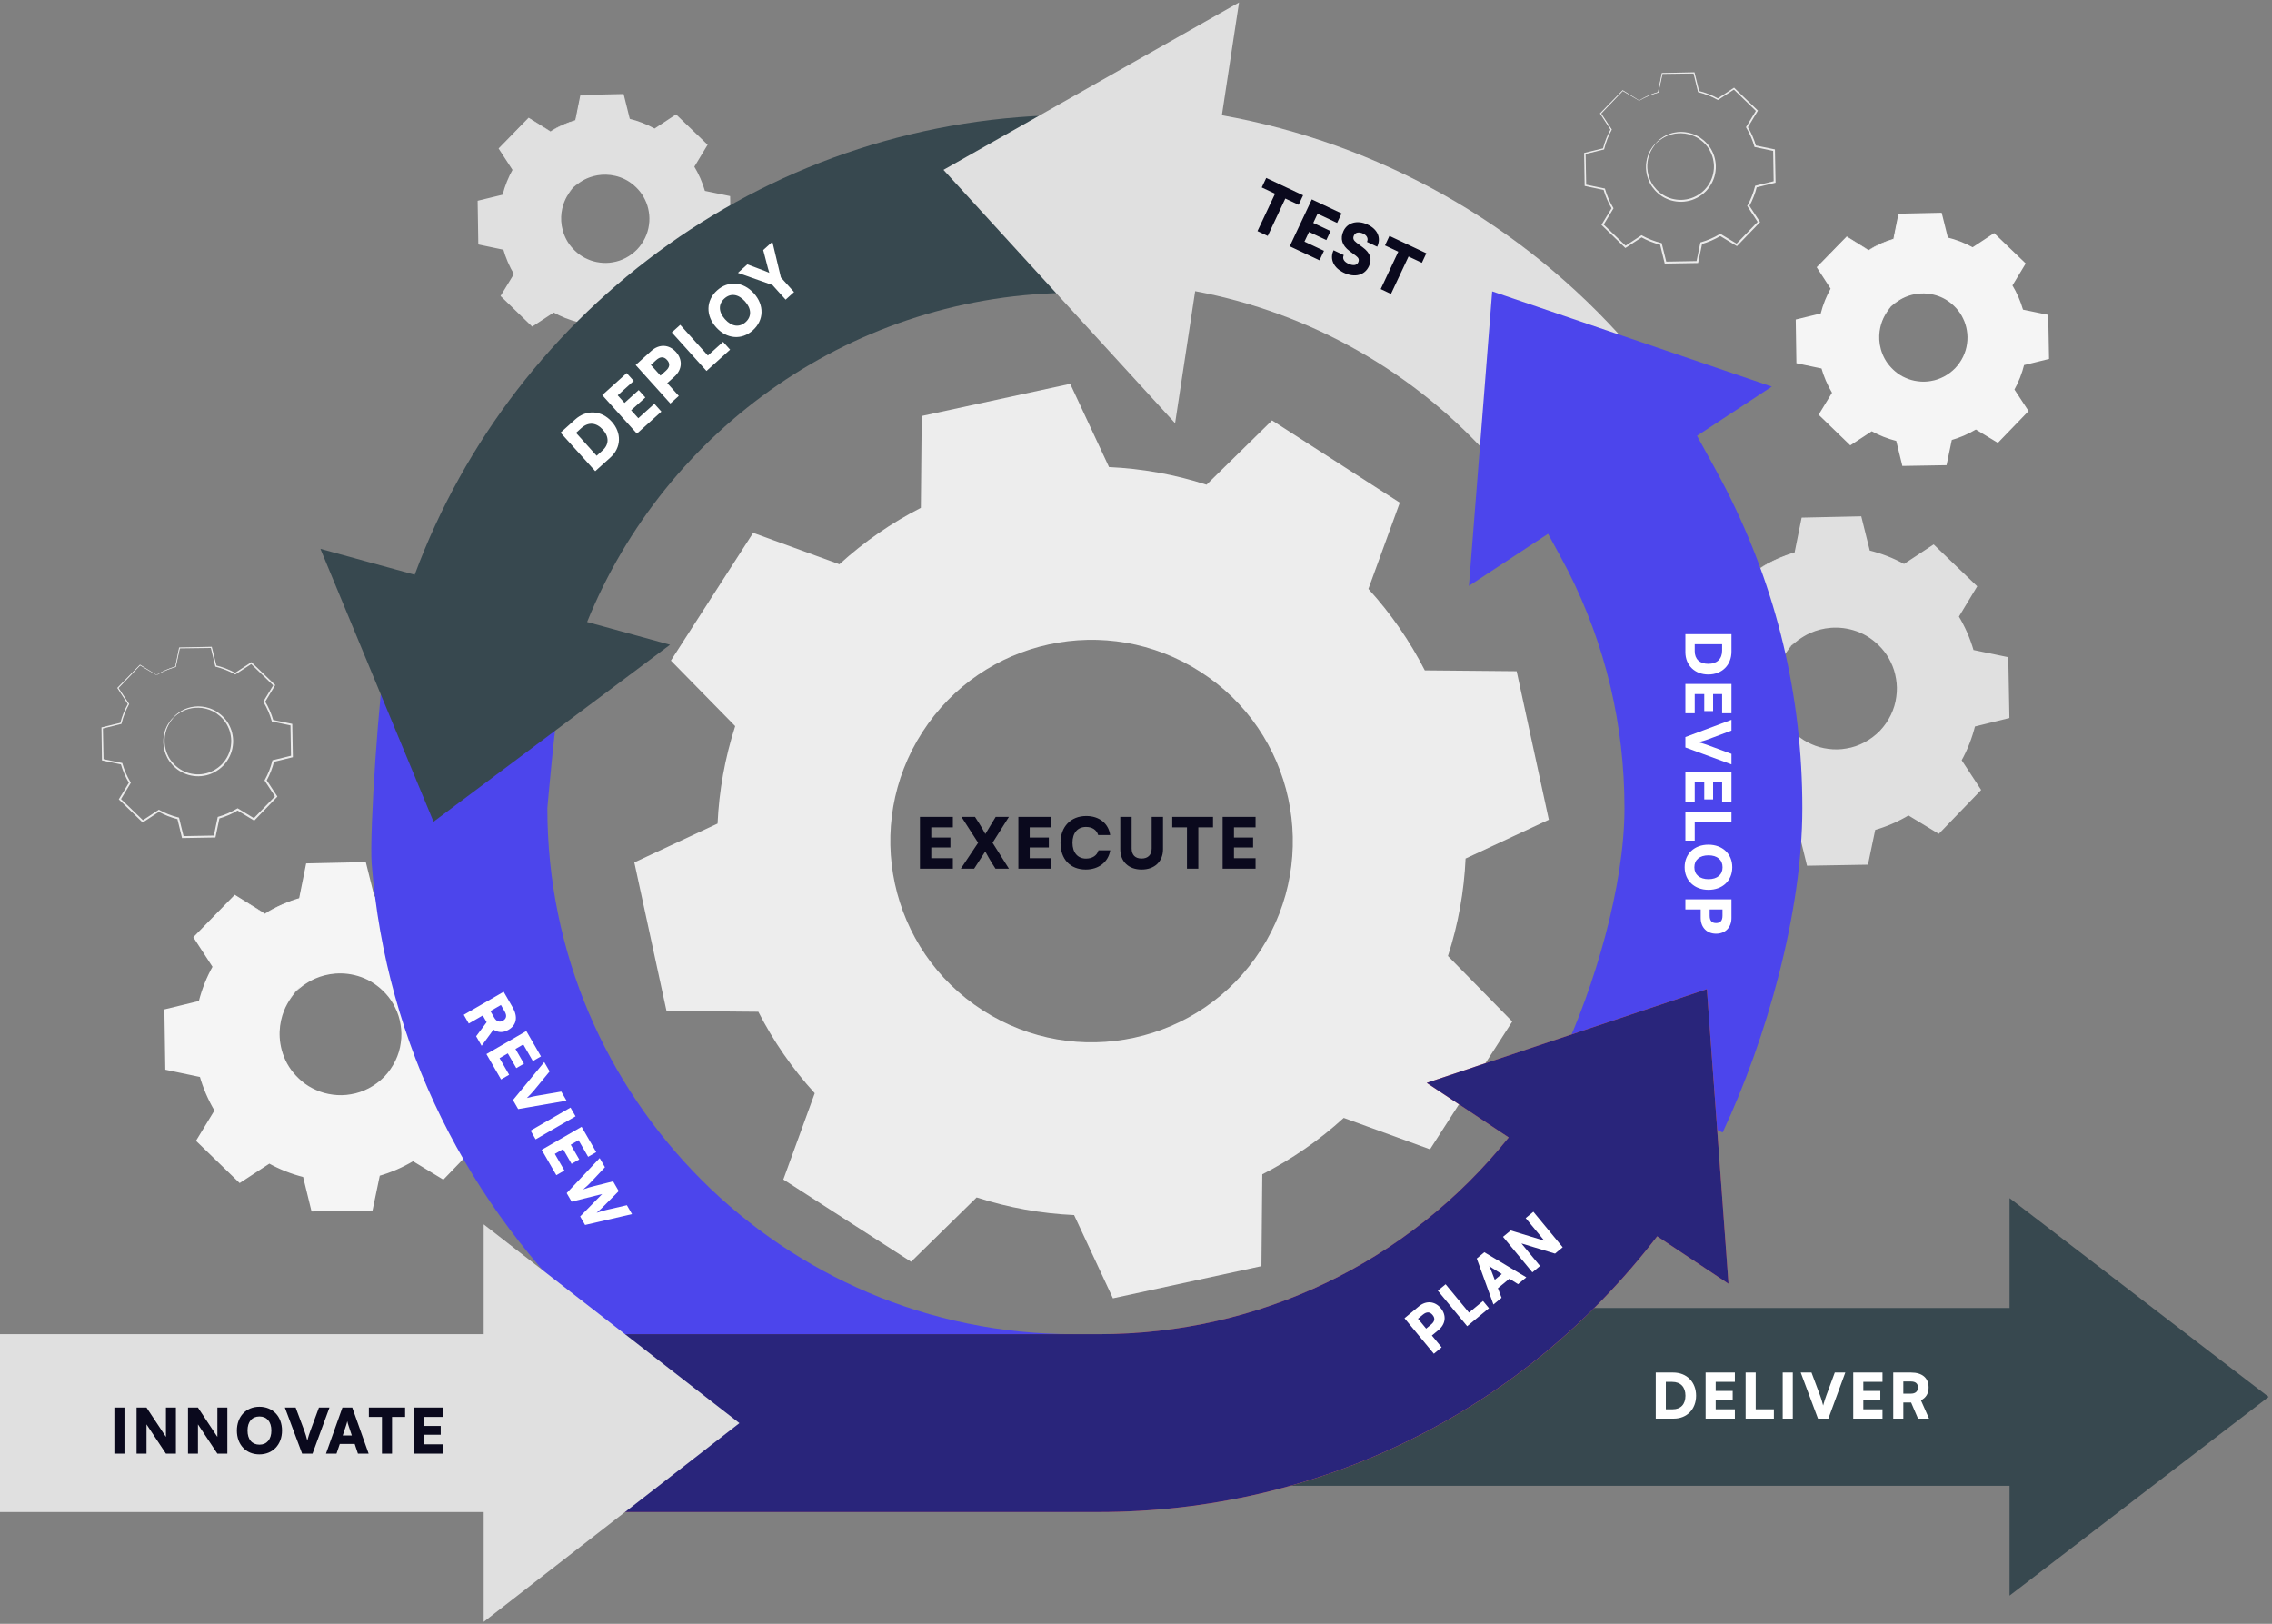 <svg width="652" height="466" viewBox="0 0 652 466" fill="none" xmlns="http://www.w3.org/2000/svg">
<rect x="0" y="0" width="652" height="466" fill="#808080" stroke="none"/>
<path d="M505.171 162.991C508.327 161.084 511.686 159.637 515.151 158.654L517.207 148.776L533.896 148.483L536.298 158.283C539.794 159.145 543.204 160.472 546.424 162.266L554.859 156.738L566.867 168.333L561.639 176.956C563.546 180.112 564.992 183.473 565.976 186.938L575.852 188.994L576.146 205.683L566.347 208.086C565.485 211.583 564.158 214.99 562.363 218.211L567.892 226.646L556.299 238.655L547.676 233.427C544.52 235.335 541.16 236.779 537.695 237.764L535.638 247.642L518.949 247.934L516.547 238.135C513.051 237.273 509.642 235.946 506.421 234.151L497.986 239.68L485.977 228.086L491.205 219.464C489.297 216.307 487.852 212.949 486.867 209.482L476.989 207.427L476.696 190.737L486.496 188.334C487.358 184.838 488.685 181.431 490.479 178.21L484.951 169.775L496.545 157.765L505.171 162.991ZM514.067 185.224C507.198 192.339 507.396 203.675 514.513 210.543C521.628 217.412 532.964 217.212 539.832 210.097C546.7 202.982 546.503 191.646 539.386 184.778C532.273 177.91 520.937 178.109 514.067 185.224Z" fill="#E0E0E0"/>
<path d="M514.072 185.223C514.072 185.223 515.008 183.903 517.406 182.297C519.759 180.73 523.872 178.985 529.088 179.535C531.656 179.824 534.466 180.661 537.028 182.356C539.562 184.05 541.954 186.461 543.449 189.591C544.235 191.128 544.781 192.836 545.078 194.618C545.399 196.396 545.446 198.268 545.179 200.13C544.725 203.871 542.957 207.557 540.209 210.453C537.41 213.303 533.788 215.201 530.065 215.788C528.213 216.121 526.34 216.141 524.551 215.881C522.759 215.648 521.034 215.163 519.471 214.43C516.29 213.047 513.796 210.74 512.014 208.267C510.23 205.766 509.295 202.987 508.917 200.431C508.184 195.237 509.783 191.066 511.267 188.66C512.786 186.205 514.072 185.223 514.072 185.223C514.168 185.304 512.99 186.398 511.611 188.856C510.262 191.271 508.835 195.346 509.631 200.319C510.041 202.767 510.975 205.409 512.706 207.772C514.434 210.107 516.828 212.28 519.854 213.564C521.341 214.248 522.979 214.696 524.677 214.907C526.372 215.143 528.144 215.117 529.894 214.794C533.414 214.229 536.822 212.43 539.468 209.739C542.063 206.999 543.739 203.531 544.18 199.993C544.441 198.233 544.405 196.462 544.108 194.776C543.838 193.088 543.333 191.466 542.596 190.005C541.206 187.027 538.952 184.712 536.557 183.065C534.137 181.418 531.463 180.578 529.002 180.255C524.005 179.635 519.982 181.203 517.615 182.636C515.208 184.101 514.157 185.316 514.072 185.223Z" fill="#E0E0E0"/>
<path d="M505.17 162.99C505.17 163.004 504.984 162.906 504.614 162.696C504.208 162.462 503.665 162.147 502.96 161.74C501.452 160.85 499.28 159.566 496.46 157.901L496.663 157.875C493.713 160.968 489.832 165.033 485.14 169.95L485.17 169.628C486.854 172.177 488.729 175.009 490.732 178.041L490.832 178.192L490.744 178.354C489.105 181.322 487.727 184.702 486.825 188.412L486.777 188.61L486.577 188.659C483.524 189.417 480.221 190.236 476.784 191.09L477.063 190.728C477.168 195.983 477.278 201.559 477.394 207.415L477.073 207.027C480.131 207.658 483.501 208.352 486.953 209.063L487.205 209.116L487.275 209.363C488.192 212.585 489.625 216.01 491.583 219.231L491.722 219.46L491.583 219.69C489.966 222.365 488.183 225.316 486.367 228.32L486.294 227.753C490.07 231.39 494.143 235.312 498.317 239.333L497.723 239.278C500.348 237.554 503.232 235.66 506.152 233.741L506.399 233.58L506.657 233.723C509.601 235.365 513.041 236.765 516.663 237.652L516.956 237.722L517.027 238.014C517.782 241.084 518.605 244.431 519.436 247.812L518.938 247.429C524.222 247.334 529.885 247.232 535.627 247.13L535.138 247.535C535.786 244.415 536.485 241.048 537.191 237.657L537.255 237.352L537.553 237.268C540.84 236.338 544.244 234.901 547.399 232.991L547.407 232.985L547.676 232.825L547.938 232.985C550.834 234.741 553.711 236.486 556.561 238.214L555.927 238.296C559.845 234.239 563.712 230.236 567.523 226.291L567.464 226.923C565.604 224.082 563.763 221.27 561.939 218.485L561.772 218.23L561.921 217.963C563.694 214.788 565.011 211.41 565.862 207.964L565.936 207.672L566.228 207.601C569.543 206.792 572.806 205.994 576.029 205.207L575.656 205.689C575.561 199.992 575.47 194.427 575.379 189.001L575.754 189.455C572.404 188.754 569.112 188.065 565.88 187.387L565.607 187.329L565.531 187.062C564.531 183.524 563.072 180.199 561.257 177.185L561.117 176.954L561.257 176.725C563.054 173.771 564.797 170.908 566.498 168.112L566.567 168.64C562.352 164.553 558.372 160.695 554.583 157.021L555.071 157.067C552.1 159.003 549.312 160.821 546.624 162.575L546.436 162.697L546.242 162.588C542.88 160.708 539.51 159.437 536.213 158.61L536.013 158.561L535.967 158.363C535.106 154.799 534.329 151.589 533.597 148.557L533.897 148.788C527.431 148.873 521.923 148.945 517.207 149.007L517.427 148.823C516.58 152.763 515.887 155.996 515.309 158.689L515.286 158.787L515.191 158.813C511.659 159.799 509.176 160.951 507.559 161.748C506.788 162.151 506.196 162.46 505.764 162.686C505.363 162.908 505.17 163.004 505.17 162.99C505.171 162.977 505.36 162.845 505.726 162.611C506.108 162.376 506.686 162.024 507.485 161.597C509.082 160.747 511.558 159.537 515.104 158.493L514.989 158.617C515.532 155.918 516.184 152.677 516.98 148.725L517.016 148.546L517.202 148.542C521.917 148.438 527.425 148.318 533.891 148.176L534.132 148.171L534.191 148.408C534.944 151.436 535.74 154.64 536.626 158.198L536.379 157.951C539.735 158.77 543.171 160.043 546.604 161.94L546.224 161.954C548.904 160.187 551.683 158.356 554.645 156.405L554.907 156.232L555.135 156.451C558.938 160.108 562.934 163.951 567.166 168.021L567.411 168.256L567.235 168.549C565.542 171.35 563.81 174.22 562.022 177.18L562.024 176.72C563.888 179.797 565.391 183.19 566.422 186.805L566.073 186.481C569.308 187.15 572.601 187.832 575.953 188.525L576.322 188.601L576.329 188.979C576.43 194.406 576.534 199.97 576.64 205.667L576.647 206.058L576.267 206.151C573.045 206.945 569.783 207.746 566.471 208.561L566.835 208.197C565.967 211.73 564.622 215.192 562.808 218.449L562.789 217.929C564.615 220.711 566.458 223.522 568.321 226.361L568.543 226.701L568.261 226.993C564.453 230.941 560.588 234.945 556.671 239.005L556.387 239.3L556.037 239.088C553.186 237.359 550.308 235.616 547.413 233.861H547.944L547.934 233.867C544.698 235.827 541.207 237.3 537.837 238.252L538.198 237.864C537.492 241.255 536.79 244.622 536.14 247.741L536.058 248.139L535.649 248.146C529.908 248.244 524.244 248.341 518.96 248.432L518.558 248.439L518.463 248.048C517.636 244.666 516.818 241.318 516.067 238.247L516.43 238.612C512.719 237.7 509.198 236.258 506.187 234.571L506.691 234.553C503.767 236.467 500.88 238.355 498.251 240.074L497.931 240.284L497.656 240.019C493.492 235.988 489.43 232.057 485.662 228.41L485.399 228.154L485.589 227.843C487.414 224.844 489.205 221.899 490.83 219.228V219.686C488.839 216.389 487.387 212.884 486.464 209.592L486.785 209.891C483.334 209.167 479.968 208.459 476.911 207.816L476.596 207.75L476.59 207.427C476.5 201.572 476.416 195.994 476.336 190.738L476.332 190.446L476.615 190.377C480.056 189.543 483.364 188.742 486.421 188.001L486.174 188.248C487.115 184.482 488.536 181.059 490.221 178.057L490.232 178.369C488.253 175.322 486.403 172.475 484.738 169.912L484.625 169.735L484.77 169.588C489.519 164.725 493.446 160.704 496.433 157.646L496.525 157.551L496.636 157.62C499.392 159.334 501.514 160.656 502.988 161.573C503.684 162.015 504.221 162.357 504.621 162.611C504.984 162.848 505.17 162.975 505.17 162.99Z" fill="#E0E0E0"/>
<path d="M76.011 262.223C79.165 260.317 82.526 258.87 85.991 257.886L88.046 248.008L104.735 247.716L107.137 257.515C110.634 258.377 114.044 259.704 117.263 261.499L125.698 255.97L137.706 267.565L132.478 276.188C134.386 279.344 135.831 282.706 136.815 286.171L146.693 288.226L146.985 304.916L137.186 307.319C136.324 310.815 134.997 314.223 133.202 317.443L138.729 325.878L127.137 337.888L118.514 332.66C115.358 334.567 111.998 336.013 108.533 336.997L106.476 346.874L89.787 347.167L87.384 337.368C83.887 336.505 80.478 335.178 77.258 333.384L68.823 338.913L56.813 327.319L62.041 318.696C60.134 315.54 58.688 312.181 57.705 308.715L47.827 306.659L47.534 289.97L57.334 287.567C58.196 284.07 59.523 280.662 61.317 277.442L55.788 269.007L67.382 256.998L76.011 262.223ZM84.908 284.455C78.038 291.57 78.238 302.906 85.353 309.775C92.468 316.645 103.804 316.445 110.672 309.33C117.54 302.215 117.342 290.879 110.227 284.011C103.112 277.141 91.776 277.341 84.908 284.455Z" fill="#F5F5F5"/>
<path d="M84.907 284.455C84.907 284.455 85.844 283.135 88.241 281.529C90.594 279.962 94.708 278.217 99.923 278.768C102.492 279.056 105.302 279.893 107.863 281.589C110.397 283.283 112.789 285.694 114.284 288.824C115.071 290.36 115.617 292.068 115.913 293.85C116.235 295.628 116.282 297.5 116.014 299.362C115.56 303.103 113.792 306.789 111.043 309.686C108.245 312.536 104.622 314.434 100.899 315.02C99.047 315.354 97.174 315.373 95.385 315.114C93.593 314.881 91.868 314.395 90.303 313.663C87.122 312.279 84.629 309.973 82.848 307.499C81.064 304.999 80.129 302.219 79.751 299.663C79.018 294.47 80.617 290.298 82.101 287.893C83.62 285.437 84.907 284.455 84.907 284.455C85.004 284.538 83.826 285.63 82.446 288.088C81.097 290.504 79.671 294.579 80.467 299.551C80.876 302 81.81 304.641 83.541 307.004C85.27 309.34 87.663 311.512 90.69 312.796C92.177 313.481 93.814 313.929 95.513 314.14C97.209 314.376 98.981 314.35 100.73 314.027C104.251 313.461 107.659 311.662 110.305 308.971C112.899 306.232 114.575 302.763 115.017 299.226C115.277 297.466 115.242 295.694 114.945 294.009C114.675 292.32 114.17 290.698 113.433 289.237C112.043 286.259 109.789 283.945 107.394 282.298C104.973 280.651 102.3 279.811 99.839 279.488C94.842 278.867 90.819 280.435 88.452 281.869C86.042 283.334 84.993 284.55 84.907 284.455Z" fill="#F5F5F5"/>
<path d="M76.013 262.222C76.013 262.236 75.827 262.138 75.457 261.928C75.052 261.693 74.508 261.379 73.804 260.972C72.296 260.082 70.123 258.798 67.304 257.133L67.507 257.107C64.556 260.198 60.676 264.265 55.983 269.182L56.013 268.859C57.699 271.409 59.572 274.241 61.575 277.272L61.676 277.424L61.588 277.586C59.949 280.554 58.571 283.935 57.669 287.644L57.62 287.841L57.422 287.891C54.369 288.648 51.066 289.468 47.629 290.322L47.908 289.96C48.013 295.214 48.123 300.791 48.239 306.647L47.918 306.259C50.976 306.89 54.346 307.584 57.798 308.295L58.049 308.348L58.12 308.595C59.037 311.816 60.47 315.242 62.428 318.463L62.567 318.692L62.428 318.922C60.811 321.597 59.027 324.547 57.212 327.552L57.139 326.986C60.914 330.624 64.988 334.545 69.162 338.566L68.567 338.511C71.192 336.787 74.077 334.893 76.997 332.974L77.244 332.813L77.502 332.956C80.445 334.598 83.886 335.998 87.508 336.885L87.8 336.957L87.872 337.249C88.627 340.318 89.45 343.666 90.281 347.047L89.783 346.664C95.067 346.568 100.731 346.466 106.472 346.364L105.982 346.77C106.631 343.65 107.33 340.282 108.036 336.892L108.1 336.587L108.398 336.503C111.683 335.573 115.089 334.136 118.244 332.225L118.252 332.221L118.521 332.061L118.783 332.221C121.679 333.977 124.556 335.722 127.406 337.45L126.771 337.532C130.69 333.475 134.557 329.472 138.368 325.527L138.309 326.159C136.449 323.318 134.608 320.506 132.784 317.721L132.617 317.466L132.766 317.199C134.539 314.024 135.856 310.646 136.707 307.2L136.78 306.908L137.073 306.837C140.388 306.028 143.651 305.23 146.874 304.443L146.501 304.925C146.407 299.229 146.315 293.663 146.224 288.237L146.599 288.691C143.248 287.99 139.959 287.301 136.725 286.623L136.452 286.566L136.378 286.298C135.378 282.76 133.918 279.435 132.103 276.421L131.964 276.19L132.103 275.961C133.9 273.007 135.644 270.144 137.345 267.348L137.414 267.876C133.198 263.789 129.218 259.931 125.429 256.257L125.918 256.303C122.946 258.239 120.159 260.057 117.47 261.811L117.282 261.933L117.089 261.825C113.728 259.944 110.358 258.673 107.061 257.846L106.862 257.797L106.814 257.599C105.953 254.035 105.177 250.825 104.444 247.793L104.745 248.024C98.28 248.109 92.77 248.181 88.054 248.243L88.275 248.059C87.428 251.999 86.734 255.232 86.156 257.925L86.134 258.024L86.039 258.05C82.506 259.037 80.023 260.189 78.407 260.986C77.636 261.389 77.044 261.698 76.612 261.924C76.205 262.14 76.013 262.237 76.013 262.222C76.015 262.209 76.204 262.077 76.569 261.842C76.951 261.608 77.529 261.255 78.328 260.829C79.925 259.979 82.401 258.769 85.948 257.725L85.832 257.849C86.376 255.15 87.028 251.909 87.824 247.957L87.86 247.778L88.046 247.774C92.761 247.67 98.269 247.549 104.734 247.408L104.975 247.403L105.035 247.64C105.788 250.668 106.584 253.872 107.469 257.43L107.222 257.183C110.579 258.002 114.015 259.275 117.447 261.172L117.066 261.186C119.746 259.419 122.526 257.588 125.487 255.636L125.749 255.464L125.977 255.683C129.78 259.34 133.776 263.183 138.008 267.252L138.254 267.488L138.077 267.781C136.385 270.582 134.652 273.452 132.864 276.412L132.866 275.952C134.731 279.028 136.233 282.422 137.265 286.037L136.917 285.713C140.152 286.382 143.444 287.064 146.796 287.756L147.166 287.832L147.173 288.21C147.274 293.636 147.377 299.201 147.483 304.898L147.49 305.288L147.111 305.382C143.888 306.175 140.626 306.977 137.314 307.792L137.678 307.428C136.811 310.96 135.466 314.423 133.652 317.679L133.633 317.158C135.459 319.942 137.302 322.752 139.164 325.59L139.386 325.93L139.105 326.222C135.295 330.169 131.431 334.174 127.515 338.234L127.231 338.529L126.88 338.317C124.029 336.588 121.152 334.845 118.258 333.09H118.789L118.779 333.096C115.543 335.056 112.052 336.529 108.682 337.481L109.043 337.092C108.337 340.482 107.635 343.85 106.987 346.968L106.904 347.367L106.497 347.374C100.756 347.472 95.092 347.568 89.808 347.659L89.406 347.666L89.311 347.276C88.483 343.894 87.665 340.546 86.915 337.475L87.278 337.839C83.567 336.928 80.045 335.486 77.034 333.801L77.539 333.783C74.615 335.696 71.728 337.584 69.098 339.303L68.778 339.513L68.504 339.248C64.34 335.217 60.277 331.286 56.51 327.639L56.246 327.385L56.437 327.073C58.262 324.074 60.052 321.129 61.677 318.459V318.917C59.687 315.62 58.236 312.115 57.311 308.822L57.633 309.12C54.182 308.396 50.816 307.688 47.759 307.046L47.443 306.979L47.438 306.657C47.348 300.801 47.264 295.223 47.184 289.967L47.18 289.675L47.462 289.606C50.904 288.773 54.212 287.971 57.269 287.23L57.022 287.477C57.962 283.712 59.383 280.286 61.069 277.286L61.08 277.598C59.1 274.551 57.251 271.704 55.586 269.141L55.471 268.966L55.616 268.818C60.365 263.956 64.293 259.935 67.279 256.877L67.371 256.781L67.482 256.85C70.238 258.565 72.361 259.886 73.834 260.804C74.531 261.245 75.067 261.587 75.467 261.841C75.827 262.081 76.013 262.208 76.013 262.222Z" fill="#F5F5F5"/>
<path d="M536.227 71.791C538.514 70.409 540.948 69.362 543.459 68.649L544.948 61.491L557.042 61.279L558.783 68.379C561.317 69.004 563.787 69.965 566.121 71.266L572.233 67.258L580.934 75.66L577.147 81.908C578.529 84.195 579.577 86.631 580.289 89.141L587.447 90.631L587.659 102.724L580.558 104.465C579.933 106.999 578.972 109.468 577.671 111.802L581.677 117.914L573.276 126.617L567.027 122.828C564.74 124.21 562.306 125.257 559.795 125.97L558.305 133.128L546.212 133.34L544.471 126.239C541.937 125.614 539.468 124.653 537.134 123.352L531.022 127.359L522.319 118.957L526.109 112.709C524.726 110.422 523.678 107.987 522.965 105.476L515.807 103.987L515.595 91.893L522.696 90.153C523.321 87.619 524.282 85.149 525.583 82.816L521.577 76.703L529.978 68.002L536.227 71.791ZM542.674 87.901C537.696 93.058 537.84 101.272 542.997 106.249C548.152 111.226 556.367 111.082 561.344 105.926C566.321 100.77 566.178 92.555 561.021 87.579C555.867 82.602 547.652 82.746 542.674 87.901Z" fill="#F5F5F5"/>
<path d="M542.668 87.903C542.668 87.903 543.347 86.947 545.084 85.783C546.789 84.646 549.77 83.382 553.549 83.781C555.41 83.991 557.446 84.596 559.303 85.826C561.139 87.053 562.873 88.799 563.955 91.067C564.525 92.18 564.921 93.418 565.136 94.709C565.369 95.997 565.402 97.353 565.209 98.704C564.881 101.414 563.599 104.086 561.608 106.184C559.58 108.249 556.955 109.626 554.257 110.049C552.915 110.291 551.559 110.304 550.262 110.117C548.964 109.947 547.713 109.595 546.58 109.064C544.275 108.062 542.468 106.39 541.177 104.598C539.885 102.785 539.207 100.771 538.933 98.919C538.402 95.156 539.561 92.132 540.636 90.388C541.736 88.615 542.668 87.903 542.668 87.903C542.739 87.962 541.885 88.755 540.885 90.536C539.908 92.287 538.874 95.24 539.45 98.843C539.747 100.617 540.424 102.531 541.678 104.243C542.932 105.936 544.666 107.51 546.858 108.441C547.935 108.937 549.123 109.262 550.353 109.415C551.582 109.586 552.865 109.566 554.134 109.333C556.684 108.924 559.155 107.62 561.072 105.67C562.952 103.685 564.168 101.171 564.488 98.608C564.677 97.334 564.651 96.05 564.437 94.828C564.241 93.604 563.875 92.429 563.341 91.369C562.335 89.212 560.7 87.533 558.965 86.34C557.21 85.147 555.273 84.538 553.49 84.304C549.869 83.854 546.954 84.991 545.238 86.03C543.492 87.09 542.73 87.972 542.668 87.903Z" fill="#F5F5F5"/>
<path d="M536.223 71.791C536.223 71.802 536.087 71.73 535.82 71.578C535.526 71.409 535.132 71.181 534.621 70.886C533.529 70.24 531.955 69.31 529.912 68.103L530.058 68.084C527.92 70.324 525.109 73.271 521.707 76.835L521.729 76.601C522.95 78.448 524.307 80.5 525.76 82.696L525.833 82.806L525.768 82.922C524.58 85.074 523.583 87.523 522.928 90.211L522.893 90.355L522.749 90.391C520.537 90.939 518.143 91.533 515.653 92.152L515.854 91.89C515.93 95.697 516.01 99.739 516.094 103.982L515.861 103.7C518.078 104.157 520.519 104.66 523.022 105.176L523.204 105.215L523.255 105.394C523.92 107.728 524.958 110.211 526.376 112.545L526.477 112.711L526.376 112.878C525.205 114.816 523.913 116.954 522.597 119.132L522.544 118.721C525.28 121.357 528.232 124.198 531.257 127.112L530.826 127.072C532.729 125.822 534.818 124.449 536.934 123.059L537.114 122.942L537.301 123.045C539.435 124.234 541.926 125.249 544.553 125.892L544.764 125.943L544.816 126.156C545.363 128.379 545.96 130.806 546.561 133.256L546.201 132.978C550.03 132.909 554.134 132.836 558.295 132.76L557.94 133.054C558.41 130.793 558.917 128.353 559.428 125.896L559.474 125.676L559.69 125.615C562.073 124.942 564.539 123.9 566.826 122.516L566.832 122.511L567.026 122.396L567.216 122.511C569.315 123.783 571.4 125.048 573.465 126.301L573.006 126.36C575.846 123.42 578.648 120.52 581.409 117.66L581.366 118.118C580.019 116.06 578.685 114.021 577.363 112.004L577.242 111.82L577.35 111.626C578.634 109.326 579.588 106.877 580.205 104.38L580.257 104.168L580.468 104.117C582.87 103.529 585.236 102.951 587.57 102.382L587.299 102.732C587.232 98.603 587.164 94.57 587.099 90.639L587.371 90.967C584.943 90.46 582.558 89.959 580.216 89.469L580.017 89.428L579.962 89.233C579.238 86.669 578.18 84.26 576.865 82.076L576.765 81.909L576.865 81.743C578.168 79.602 579.431 77.528 580.664 75.501L580.714 75.883C577.659 72.922 574.776 70.126 572.029 67.465L572.384 67.498C570.23 68.901 568.211 70.218 566.262 71.489L566.125 71.577L565.985 71.498C563.549 70.135 561.107 69.214 558.718 68.615L558.573 68.579L558.539 68.436C557.915 65.854 557.352 63.528 556.821 61.329L557.039 61.496C552.353 61.558 548.363 61.609 544.945 61.655L545.105 61.522C544.491 64.378 543.989 66.72 543.569 68.67L543.554 68.742L543.485 68.761C540.925 69.476 539.126 70.312 537.955 70.888C537.397 71.181 536.968 71.404 536.654 71.569C536.362 71.731 536.223 71.8 536.223 71.791C536.223 71.781 536.361 71.686 536.625 71.516C536.903 71.346 537.321 71.09 537.9 70.781C539.057 70.166 540.852 69.288 543.422 68.532L543.338 68.624C543.731 66.668 544.204 64.318 544.78 61.456L544.807 61.326L544.942 61.324C548.359 61.249 552.349 61.161 557.035 61.059L557.21 61.055L557.253 61.226C557.798 63.419 558.376 65.742 559.017 68.32L558.839 68.141C561.271 68.734 563.761 69.657 566.248 71.032L565.972 71.042C567.915 69.761 569.928 68.434 572.075 67.021L572.264 66.897L572.428 67.055C575.184 69.705 578.079 72.49 581.147 75.439L581.325 75.61L581.197 75.823C579.97 77.853 578.714 79.932 577.419 82.077V81.744C578.769 83.974 579.859 86.433 580.606 89.052L580.354 88.817C582.698 89.302 585.084 89.795 587.513 90.298L587.781 90.353L587.786 90.628C587.859 94.561 587.934 98.593 588.011 102.721L588.017 103.004L587.742 103.071C585.407 103.647 583.044 104.227 580.642 104.818L580.906 104.554C580.277 107.114 579.303 109.624 577.988 111.984L577.974 111.606C579.297 113.622 580.634 115.66 581.983 117.717L582.144 117.962L581.94 118.175C579.18 121.035 576.38 123.938 573.541 126.879L573.336 127.092L573.082 126.938C571.015 125.685 568.931 124.422 566.833 123.15H567.218L567.211 123.153C564.866 124.574 562.336 125.641 559.895 126.331L560.157 126.05C559.645 128.506 559.137 130.946 558.666 133.207L558.605 133.497L558.31 133.502C554.149 133.574 550.044 133.645 546.215 133.709L545.924 133.715L545.855 133.432C545.255 130.981 544.663 128.555 544.118 126.33L544.382 126.593C541.693 125.932 539.14 124.888 536.959 123.666L537.325 123.652C535.206 125.038 533.113 126.407 531.209 127.652L530.977 127.804L530.778 127.612C527.76 124.692 524.816 121.842 522.086 119.201L521.895 119.017L522.033 118.791C523.356 116.617 524.654 114.483 525.83 112.549V112.882C524.387 110.493 523.336 107.953 522.666 105.567L522.899 105.783C520.398 105.258 517.959 104.745 515.744 104.28L515.515 104.231L515.511 103.998C515.446 99.755 515.384 95.712 515.326 91.905L515.323 91.693L515.529 91.643C518.023 91.039 520.42 90.458 522.634 89.921L522.456 90.101C523.138 87.371 524.168 84.891 525.389 82.716L525.397 82.942C523.962 80.733 522.622 78.67 521.416 76.813L521.333 76.686L521.438 76.579C524.88 73.054 527.725 70.141 529.89 67.925L529.957 67.856L530.037 67.906C532.035 69.149 533.573 70.106 534.64 70.771C535.145 71.091 535.534 71.338 535.824 71.523C536.087 71.687 536.223 71.78 536.223 71.791Z" fill="#F5F5F5"/>
<path d="M157.968 37.719C160.255 36.337 162.689 35.29 165.201 34.577L166.69 27.419L178.785 27.206L180.526 34.306C183.06 34.931 185.53 35.893 187.864 37.193L193.976 33.186L202.678 41.588L198.89 47.836C200.272 50.123 201.32 52.559 202.032 55.069L209.19 56.559L209.402 68.652L202.301 70.393C201.676 72.927 200.715 75.396 199.414 77.73L203.42 83.844L195.019 92.546L188.77 88.757C186.483 90.139 184.049 91.186 181.538 91.899L180.048 99.057L167.955 99.269L166.214 92.168C163.68 91.543 161.211 90.582 158.877 89.281L152.765 93.288L144.062 84.886L147.852 78.638C146.47 76.351 145.421 73.916 144.708 71.406L137.55 69.916L137.338 57.822L144.439 56.082C145.064 53.548 146.025 51.078 147.326 48.745L143.32 42.632L151.721 33.931L157.968 37.719ZM164.416 53.831C159.437 58.987 159.582 67.201 164.738 72.178C169.893 77.155 178.109 77.01 183.086 71.855C188.063 66.699 187.919 58.485 182.763 53.508C177.607 48.531 169.393 48.674 164.416 53.831Z" fill="#E0E0E0"/>
<path d="M164.418 53.83C164.418 53.83 165.097 52.874 166.834 51.71C168.539 50.573 171.52 49.31 175.299 49.708C177.16 49.918 179.196 50.524 181.053 51.753C182.889 52.98 184.622 54.727 185.705 56.995C186.275 58.108 186.671 59.345 186.886 60.636C187.119 61.925 187.152 63.282 186.959 64.631C186.631 67.341 185.349 70.012 183.358 72.111C181.33 74.176 178.705 75.552 176.007 75.977C174.665 76.218 173.309 76.232 172.012 76.044C170.713 75.874 169.463 75.523 168.33 74.992C166.025 73.989 164.218 72.317 162.927 70.525C161.635 68.713 160.957 66.699 160.683 64.847C160.152 61.084 161.311 58.061 162.386 56.317C163.486 54.542 164.418 53.83 164.418 53.83C164.489 53.889 163.635 54.681 162.635 56.463C161.658 58.214 160.624 61.167 161.2 64.77C161.497 66.544 162.173 68.459 163.428 70.171C164.68 71.863 166.416 73.437 168.608 74.368C169.685 74.863 170.873 75.189 172.103 75.342C173.332 75.513 174.615 75.494 175.883 75.261C178.433 74.851 180.904 73.547 182.821 71.597C184.701 69.612 185.916 67.099 186.236 64.536C186.425 63.261 186.399 61.977 186.185 60.755C185.989 59.531 185.624 58.356 185.09 57.297C184.082 55.139 182.449 53.46 180.713 52.267C178.959 51.074 177.022 50.466 175.238 50.231C171.617 49.782 168.703 50.918 166.987 51.957C165.24 53.018 164.479 53.898 164.418 53.83Z" fill="#E0E0E0"/>
<path d="M157.969 37.72C157.969 37.731 157.834 37.659 157.566 37.507C157.273 37.338 156.878 37.11 156.368 36.815C155.275 36.169 153.701 35.239 151.658 34.033L151.805 34.013C149.666 36.253 146.855 39.2 143.454 42.764L143.476 42.53C144.696 44.377 146.054 46.429 147.506 48.625L147.579 48.736L147.515 48.852C146.327 51.003 145.33 53.452 144.674 56.14L144.64 56.284L144.495 56.32C142.284 56.869 139.889 57.463 137.399 58.081L137.601 57.819C137.677 61.626 137.757 65.668 137.841 69.911L137.608 69.629C139.824 70.086 142.266 70.59 144.767 71.106L144.949 71.143L145 71.322C145.665 73.656 146.704 76.139 148.122 78.473L148.222 78.638L148.122 78.805C146.95 80.743 145.658 82.882 144.342 85.06L144.29 84.648C147.025 87.284 149.977 90.126 153.002 93.039L152.572 92.999C154.474 91.75 156.564 90.377 158.68 88.987L158.859 88.87L159.046 88.973C161.18 90.162 163.672 91.177 166.298 91.82L166.509 91.871L166.561 92.084C167.108 94.307 167.705 96.734 168.306 99.183L167.946 98.906C171.776 98.837 175.879 98.764 180.04 98.688L179.685 98.982C180.155 96.721 180.662 94.281 181.173 91.824L181.219 91.603L181.436 91.543C183.818 90.87 186.284 89.828 188.571 88.443L188.578 88.439L188.773 88.323L188.963 88.439C191.061 89.711 193.147 90.976 195.212 92.228L194.752 92.288C197.593 89.348 200.394 86.447 203.156 83.588L203.113 84.046C201.765 81.988 200.431 79.949 199.11 77.932L198.989 77.747L199.096 77.554C200.38 75.253 201.335 72.805 201.951 70.308L202.004 70.096L202.216 70.045C204.618 69.457 206.982 68.88 209.318 68.309L209.047 68.66C208.98 64.531 208.912 60.499 208.847 56.566L209.12 56.895C206.693 56.387 204.308 55.886 201.965 55.397L201.767 55.355L201.713 55.162C200.989 52.598 199.931 50.19 198.616 48.005L198.515 47.838L198.616 47.672C199.918 45.531 201.182 43.457 202.415 41.43L202.465 41.814C199.409 38.852 196.526 36.056 193.78 33.394L194.134 33.427C191.981 34.83 189.962 36.147 188.013 37.418L187.876 37.506L187.735 37.427C185.299 36.064 182.858 35.143 180.469 34.544L180.324 34.508L180.289 34.365C179.666 31.783 179.103 29.457 178.572 27.258L178.79 27.427C174.104 27.487 170.113 27.54 166.695 27.585L166.855 27.453C166.241 30.308 165.739 32.65 165.32 34.601L165.305 34.673L165.236 34.692C162.677 35.407 160.877 36.242 159.706 36.819C159.147 37.111 158.718 37.335 158.405 37.499C158.108 37.66 157.969 37.729 157.969 37.72C157.969 37.71 158.107 37.615 158.372 37.445C158.648 37.276 159.067 37.02 159.646 36.71C160.804 36.095 162.598 35.218 165.168 34.462L165.084 34.551C165.479 32.595 165.95 30.246 166.527 27.384L166.553 27.254L166.688 27.251C170.105 27.177 174.096 27.089 178.78 26.987L178.955 26.982L178.998 27.154C179.543 29.347 180.121 31.67 180.762 34.248L180.583 34.068C183.015 34.662 185.505 35.584 187.992 36.96L187.716 36.969C189.658 35.689 191.672 34.362 193.819 32.948L194.007 32.824L194.172 32.983C196.928 35.633 199.823 38.418 202.891 41.367L203.069 41.538L202.941 41.75C201.714 43.781 200.459 45.86 199.162 48.005V47.672C200.513 49.901 201.603 52.361 202.35 54.98L202.098 54.744C204.441 55.23 206.828 55.722 209.257 56.224L209.524 56.28L209.53 56.554C209.603 60.487 209.678 64.519 209.755 68.647L209.76 68.93L209.486 68.998C207.152 69.573 204.788 70.154 202.386 70.744L202.649 70.481C202.02 73.039 201.047 75.55 199.732 77.909L199.718 77.531C201.041 79.547 202.378 81.585 203.727 83.641L203.888 83.887L203.684 84.1C200.924 86.959 198.124 89.863 195.285 92.803L195.079 93.017L194.825 92.863C192.759 91.61 190.675 90.347 188.577 89.075H188.962L188.955 89.078C186.61 90.499 184.08 91.565 181.638 92.256L181.9 91.975C181.389 94.431 180.88 96.871 180.409 99.132L180.349 99.422L180.053 99.427C175.893 99.499 171.788 99.57 167.959 99.634L167.668 99.64L167.599 99.357C167 96.906 166.407 94.48 165.862 92.254L166.126 92.518C163.437 91.857 160.884 90.813 158.703 89.591L159.069 89.577C156.948 90.963 154.857 92.332 152.952 93.577L152.72 93.729L152.522 93.537C149.504 90.617 146.56 87.767 143.83 85.126L143.64 84.941L143.778 84.715C145.101 82.541 146.399 80.407 147.575 78.473V78.805C146.132 76.416 145.081 73.877 144.411 71.49L144.644 71.707C142.143 71.181 139.704 70.668 137.489 70.203L137.26 70.155L137.256 69.922C137.191 65.679 137.129 61.636 137.071 57.829L137.068 57.616L137.274 57.567C139.768 56.962 142.165 56.382 144.379 55.845L144.201 56.024C144.883 53.295 145.913 50.814 147.134 48.639L147.142 48.865C145.708 46.657 144.367 44.593 143.161 42.737L143.078 42.61L143.183 42.502C146.625 38.978 149.471 36.064 151.635 33.849L151.702 33.78L151.782 33.83C153.78 35.073 155.318 36.03 156.386 36.695C156.89 37.015 157.279 37.262 157.569 37.447C157.834 37.616 157.969 37.71 157.969 37.72Z" fill="#E0E0E0"/>
<path d="M477.922 75.398L477.915 75.371L476.606 70.025C474.677 69.548 472.822 68.818 471.091 67.856L466.467 70.886L466.446 70.867L459.853 64.499L459.867 64.476L462.718 59.773C461.694 58.075 460.901 56.248 460.356 54.339L454.942 53.212L454.941 53.184L454.779 44.019L454.807 44.012L460.152 42.702C460.631 40.772 461.36 38.917 462.321 37.187L459.291 32.563L459.312 32.543L465.678 25.948L465.701 25.962L470.405 28.814C472.102 27.791 473.931 26.996 475.839 26.453L476.966 21.038H476.993L486.158 20.878L486.165 20.906L487.474 26.251C489.401 26.727 491.256 27.457 492.989 28.42L497.613 25.389L497.633 25.408L504.227 31.776L504.213 31.799L501.362 36.502C502.384 38.196 503.179 40.023 503.723 41.936L509.138 43.063L509.139 43.091L509.3 52.257L509.273 52.264L503.928 53.573C503.452 55.499 502.722 57.354 501.759 59.088L504.79 63.712L504.769 63.732L498.403 70.327L498.38 70.314L493.676 67.462C491.979 68.484 490.151 69.279 488.241 69.824L487.114 75.238H487.086L477.922 75.398ZM471.088 67.775L471.106 67.785C472.844 68.754 474.706 69.486 476.643 69.963L476.664 69.969L476.669 69.989L477.977 75.328L487.059 75.169L488.183 69.766L488.204 69.76C490.124 69.214 491.96 68.417 493.661 67.389L493.679 67.378L493.697 67.389L498.395 70.238L504.703 63.702L501.68 59.089L501.692 59.071C502.66 57.332 503.392 55.47 503.868 53.536L503.874 53.515L503.894 53.51L509.233 52.202L509.073 43.12L503.672 41.996L503.665 41.975C503.119 40.053 502.322 38.218 501.294 36.518L501.283 36.5L501.294 36.482L504.144 31.785L497.608 25.476L492.996 28.5L492.978 28.49C491.238 27.522 489.378 26.789 487.441 26.312L487.42 26.306L487.415 26.286L486.107 20.947L477.025 21.106L475.901 26.509L475.88 26.515C473.963 27.059 472.128 27.857 470.425 28.886L470.407 28.897L470.389 28.886L465.69 26.037L459.382 32.573L462.403 37.186L462.392 37.204C461.427 38.939 460.694 40.801 460.216 42.739L460.21 42.76L460.189 42.766L454.851 44.075L455.011 53.157L460.411 54.281L460.418 54.301C460.963 56.219 461.76 58.055 462.79 59.758L462.801 59.776L462.79 59.794L459.941 64.491L466.477 70.8L471.088 67.775ZM482.329 57.673C479.868 57.673 477.403 56.757 475.497 54.917C473.607 53.092 472.539 50.639 472.492 48.011C472.447 45.384 473.426 42.895 475.252 41.004C479.018 37.102 485.263 36.993 489.164 40.76C493.066 44.527 493.175 50.767 489.408 54.671C487.481 56.669 484.906 57.673 482.329 57.673ZM482.332 38.074C479.773 38.074 477.215 39.071 475.301 41.054C473.49 42.931 472.516 45.401 472.563 48.01C472.608 50.62 473.668 53.054 475.545 54.867C479.421 58.609 485.619 58.5 489.36 54.624C493.101 50.748 492.992 44.55 489.115 40.811C487.223 38.984 484.774 38.074 482.332 38.074Z" fill="#E0E0E0"/>
<path d="M475.274 41.03C475.274 41.03 475.788 40.307 477.099 39.428C478.388 38.57 480.639 37.614 483.496 37.916C484.901 38.074 486.441 38.533 487.842 39.46C489.23 40.387 490.539 41.707 491.357 43.42C491.787 44.262 492.087 45.197 492.249 46.172C492.426 47.146 492.451 48.171 492.305 49.19C492.056 51.239 491.088 53.257 489.583 54.843C488.05 56.403 486.068 57.443 484.03 57.763C483.016 57.945 481.991 57.956 481.011 57.814C480.031 57.686 479.086 57.421 478.229 57.02C476.488 56.263 475.123 54.999 474.147 53.646C473.171 52.277 472.659 50.755 472.452 49.356C472.051 46.513 472.927 44.229 473.739 42.911C474.571 41.568 475.274 41.03 475.274 41.03C475.327 41.075 474.683 41.672 473.927 43.019C473.189 44.342 472.407 46.572 472.843 49.295C473.067 50.636 473.578 52.081 474.525 53.375C475.472 54.654 476.782 55.843 478.439 56.547C479.253 56.922 480.149 57.167 481.079 57.282C482.007 57.411 482.977 57.396 483.936 57.22C485.863 56.911 487.729 55.926 489.177 54.451C490.598 52.952 491.516 51.053 491.758 49.116C491.902 48.153 491.882 47.183 491.72 46.26C491.572 45.336 491.295 44.448 490.892 43.648C490.131 42.017 488.896 40.75 487.586 39.849C486.26 38.948 484.796 38.487 483.449 38.311C480.713 37.97 478.51 38.83 477.214 39.614C475.897 40.416 475.321 41.081 475.274 41.03Z" fill="#EBEBEB"/>
<path d="M470.404 28.856C470.404 28.865 470.302 28.809 470.099 28.695C469.877 28.567 469.579 28.394 469.194 28.171C468.368 27.684 467.179 26.98 465.635 26.069L465.746 26.055C464.13 27.747 462.006 29.974 459.436 32.666L459.453 32.49C460.376 33.886 461.4 35.436 462.498 37.096L462.554 37.178L462.505 37.267C461.607 38.892 460.854 40.743 460.359 42.775L460.333 42.882L460.224 42.91C458.553 43.325 456.744 43.773 454.862 44.241L455.014 44.044C455.072 46.921 455.131 49.974 455.196 53.181L455.021 52.968C456.695 53.313 458.54 53.694 460.431 54.083L460.569 54.112L460.607 54.247C461.109 56.011 461.894 57.887 462.966 59.65L463.042 59.776L462.966 59.901C462.08 61.366 461.105 62.982 460.111 64.626L460.071 64.315C462.138 66.307 464.368 68.454 466.653 70.655L466.328 70.625C467.765 69.68 469.344 68.644 470.943 67.593L471.078 67.505L471.219 67.583C472.832 68.481 474.714 69.248 476.698 69.734L476.858 69.772L476.898 69.932C477.311 71.612 477.762 73.446 478.217 75.297L477.944 75.087C480.838 75.035 483.937 74.98 487.081 74.923L486.813 75.145C487.168 73.438 487.551 71.593 487.937 69.737L487.972 69.57L488.135 69.523C489.935 69.014 491.798 68.227 493.525 67.18L493.53 67.178L493.677 67.091L493.821 67.178C495.406 68.139 496.981 69.094 498.542 70.041L498.195 70.087C500.341 67.866 502.457 65.674 504.544 63.514L504.511 63.86C503.493 62.306 502.485 60.765 501.486 59.241L501.395 59.101L501.476 58.955C502.447 57.217 503.167 55.367 503.634 53.48L503.674 53.32L503.834 53.282C505.648 52.837 507.435 52.401 509.2 51.97L508.995 52.235C508.943 49.116 508.893 46.069 508.844 43.097L509.049 43.346C507.215 42.962 505.413 42.584 503.643 42.213L503.493 42.181L503.452 42.035C502.904 40.099 502.105 38.278 501.111 36.628L501.035 36.501L501.111 36.376C502.096 34.759 503.049 33.191 503.981 31.659L504.019 31.949C501.711 29.712 499.531 27.598 497.457 25.589L497.724 25.613C496.098 26.674 494.571 27.669 493.099 28.629L492.996 28.696L492.89 28.637C491.049 27.608 489.204 26.912 487.399 26.459L487.291 26.431L487.264 26.324C486.793 24.372 486.368 22.615 485.968 20.955L486.132 21.082C482.592 21.129 479.575 21.168 476.993 21.202L477.115 21.101C476.651 23.259 476.272 25.029 475.955 26.503L475.942 26.557L475.89 26.572C473.956 27.111 472.596 27.743 471.711 28.179C471.289 28.4 470.965 28.568 470.729 28.692C470.509 28.812 470.404 28.865 470.404 28.856C470.404 28.849 470.509 28.778 470.709 28.649C470.918 28.521 471.234 28.328 471.671 28.095C472.546 27.63 473.902 26.968 475.843 26.396L475.779 26.463C476.077 24.986 476.435 23.21 476.869 21.048L476.888 20.95L476.991 20.947C479.573 20.89 482.588 20.824 486.128 20.747L486.26 20.744L486.292 20.874C486.704 22.532 487.14 24.287 487.624 26.234L487.489 26.099C489.327 26.547 491.208 27.245 493.087 28.283L492.878 28.291C494.346 27.324 495.868 26.321 497.488 25.252L497.632 25.158L497.756 25.278C499.839 27.281 502.027 29.385 504.343 31.613L504.477 31.742L504.38 31.902C503.453 33.436 502.504 35.007 501.526 36.628V36.377C502.547 38.061 503.369 39.919 503.934 41.899L503.744 41.721C505.515 42.088 507.318 42.46 509.154 42.84L509.357 42.881L509.361 43.088C509.416 46.059 509.473 49.105 509.531 52.225L509.535 52.439L509.327 52.49C507.562 52.924 505.776 53.363 503.962 53.81L504.161 53.611C503.686 55.545 502.95 57.441 501.956 59.224L501.945 58.938C502.945 60.463 503.955 62.001 504.975 63.555L505.096 63.742L504.941 63.902C502.856 66.063 500.74 68.255 498.596 70.479L498.44 70.64L498.249 70.523C496.687 69.576 495.112 68.622 493.527 67.66H493.818L493.812 67.663C492.04 68.736 490.129 69.543 488.284 70.065L488.481 69.852C488.095 71.709 487.71 73.552 487.354 75.26L487.308 75.479L487.085 75.483C483.941 75.537 480.84 75.589 477.948 75.639L477.728 75.643L477.676 75.429C477.224 73.578 476.775 71.743 476.364 70.063L476.563 70.262C474.531 69.763 472.603 68.974 470.954 68.051L471.23 68.041C469.629 69.088 468.048 70.123 466.609 71.064L466.434 71.178L466.284 71.033C464.003 68.826 461.78 66.674 459.716 64.677L459.571 64.537L459.675 64.367C460.674 62.725 461.654 61.112 462.544 59.65V59.901C461.454 58.096 460.66 56.177 460.153 54.375L460.33 54.538C458.44 54.141 456.597 53.753 454.924 53.402L454.75 53.364L454.748 53.188C454.699 49.982 454.652 46.928 454.608 44.051L454.605 43.891L454.76 43.852C456.644 43.395 458.455 42.957 460.129 42.553L459.993 42.688C460.508 40.626 461.287 38.751 462.209 37.108L462.214 37.279C461.13 35.611 460.118 34.051 459.206 32.648L459.144 32.552L459.222 32.471C461.823 29.808 463.973 27.607 465.608 25.932L465.659 25.88L465.719 25.917C467.228 26.856 468.39 27.579 469.197 28.081C469.578 28.323 469.871 28.51 470.091 28.649C470.302 28.779 470.404 28.848 470.404 28.856Z" fill="#EBEBEB"/>
<path d="M52.432 240.26L52.425 240.234L51.115 234.888C49.187 234.411 47.331 233.681 45.6 232.719L40.976 235.749L40.956 235.73L34.362 229.363L34.376 229.339L37.227 224.637C36.205 222.941 35.41 221.112 34.866 219.202L29.451 218.075V218.047L29.29 208.883L29.318 208.876L34.663 207.565C35.14 205.637 35.87 203.783 36.831 202.05L33.802 197.427L33.821 197.406L40.187 190.811L40.211 190.825L44.915 193.677C46.61 192.655 48.438 191.861 50.349 191.316L51.476 185.902L51.504 185.9L60.669 185.74L60.676 185.768L61.986 191.112C63.914 191.588 65.77 192.317 67.501 193.28L72.125 190.25L72.145 190.269L78.74 196.636L78.727 196.66L75.875 201.362C76.897 203.059 77.692 204.886 78.237 206.797L83.651 207.924V207.951L83.812 217.118L83.785 217.124L78.44 218.434C77.964 220.362 77.234 222.216 76.271 223.948L79.302 228.572L79.282 228.593L72.915 235.188L72.892 235.174L68.188 232.323C66.493 233.345 64.663 234.139 62.753 234.684L61.626 240.098H61.599L52.432 240.26ZM45.599 232.637L45.617 232.647C47.353 233.615 49.216 234.348 51.152 234.825L51.173 234.831L51.178 234.851L52.487 240.19L61.569 240.031L62.694 234.629L62.714 234.624C64.633 234.079 66.469 233.281 68.171 232.252L68.189 232.241L68.207 232.252L72.906 235.101L79.215 228.565L76.191 223.953L76.201 223.935C77.169 222.197 77.902 220.334 78.379 218.399L78.385 218.378L78.405 218.373L83.743 217.065L83.584 207.982L78.182 206.858L78.176 206.837C77.631 204.917 76.834 203.082 75.805 201.38L75.794 201.362L75.805 201.344L78.653 196.647L72.118 190.338L67.505 193.361L67.487 193.352C65.751 192.383 63.887 191.651 61.952 191.174L61.931 191.168L61.925 191.148L60.616 185.809L51.534 185.968L50.41 191.371L50.389 191.376C48.469 191.923 46.633 192.72 44.932 193.748L44.915 193.759L44.897 193.748L40.198 190.898L33.89 197.433L36.913 202.046L36.903 202.064C35.935 203.802 35.202 205.664 34.725 207.6L34.719 207.62L34.699 207.626L29.36 208.935L29.519 218.017L34.922 219.141L34.928 219.162C35.474 221.082 36.271 222.918 37.299 224.619L37.31 224.637L37.299 224.655L34.45 229.352L40.985 235.661L45.599 232.637ZM56.838 222.535C54.377 222.535 51.914 221.619 50.006 219.778C48.115 217.953 47.048 215.501 47.003 212.873C46.956 210.245 47.937 207.757 49.762 205.866C53.53 201.963 59.771 201.853 63.673 205.622C65.564 207.447 66.631 209.898 66.676 212.527C66.722 215.155 65.742 217.642 63.917 219.534C61.99 221.53 59.415 222.535 56.838 222.535ZM56.845 202.932C56.786 202.932 56.728 202.933 56.669 202.933C54.06 202.979 51.624 204.038 49.812 205.915C47.999 207.793 47.025 210.263 47.072 212.872C47.119 215.48 48.177 217.916 50.056 219.729C53.93 223.471 60.128 223.361 63.869 219.486C65.681 217.609 66.654 215.138 66.609 212.53C66.563 209.92 65.504 207.485 63.626 205.673C61.792 203.901 59.389 202.932 56.845 202.932Z" fill="#E0E0E0"/>
<path d="M49.784 205.891C49.784 205.891 50.297 205.168 51.609 204.29C52.897 203.432 55.15 202.476 58.005 202.778C59.411 202.936 60.95 203.394 62.352 204.323C63.739 205.25 65.048 206.57 65.868 208.283C66.298 209.124 66.597 210.06 66.76 211.035C66.937 212.009 66.962 213.034 66.815 214.053C66.567 216.101 65.599 218.119 64.094 219.706C62.561 221.266 60.579 222.306 58.54 222.626C57.526 222.808 56.502 222.819 55.522 222.677C54.541 222.549 53.596 222.284 52.74 221.883C50.999 221.125 49.633 219.862 48.658 218.508C47.682 217.14 47.17 215.617 46.963 214.219C46.562 211.376 47.437 209.091 48.25 207.774C49.08 206.429 49.784 205.891 49.784 205.891C49.838 205.937 49.192 206.534 48.436 207.88C47.698 209.203 46.916 211.434 47.352 214.156C47.575 215.497 48.087 216.943 49.035 218.237C49.981 219.515 51.291 220.704 52.948 221.408C53.762 221.783 54.659 222.027 55.588 222.143C56.517 222.273 57.486 222.258 58.445 222.081C60.372 221.771 62.238 220.787 63.687 219.313C65.108 217.813 66.025 215.914 66.266 213.977C66.41 213.014 66.39 212.045 66.228 211.122C66.08 210.198 65.803 209.309 65.4 208.509C64.639 206.879 63.404 205.611 62.094 204.71C60.768 203.81 59.304 203.349 57.957 203.172C55.221 202.832 53.019 203.691 51.722 204.476C50.406 205.277 49.831 205.942 49.784 205.891Z" fill="#EBEBEB"/>
<path d="M44.915 193.718C44.915 193.727 44.813 193.673 44.61 193.557C44.388 193.429 44.09 193.256 43.705 193.034C42.88 192.547 41.69 191.844 40.147 190.932L40.258 190.918C38.643 192.611 36.519 194.837 33.949 197.53L33.965 197.353C34.888 198.749 35.913 200.299 37.011 201.959L37.066 202.042L37.018 202.13C36.12 203.755 35.367 205.606 34.872 207.638L34.846 207.746L34.736 207.773C33.066 208.188 31.256 208.637 29.375 209.104L29.528 208.907C29.586 211.784 29.645 214.837 29.71 218.044L29.533 217.832C31.208 218.177 33.052 218.557 34.943 218.946L35.081 218.975L35.12 219.11C35.622 220.875 36.407 222.749 37.479 224.514L37.555 224.639L37.479 224.766C36.593 226.231 35.618 227.846 34.623 229.49L34.583 229.18C36.651 231.172 38.88 233.318 41.166 235.52L40.84 235.49C42.278 234.545 43.857 233.509 45.456 232.458L45.591 232.369L45.732 232.448C47.343 233.346 49.227 234.114 51.211 234.598L51.371 234.637L51.409 234.797C51.822 236.477 52.273 238.31 52.728 240.162L52.456 239.952C55.349 239.899 58.45 239.844 61.593 239.788L61.326 240.01C61.68 238.302 62.064 236.458 62.45 234.601L62.485 234.434L62.647 234.389C64.446 233.88 66.311 233.093 68.038 232.047L68.044 232.044L68.191 231.957L68.335 232.044C69.92 233.005 71.495 233.96 73.056 234.906L72.709 234.952C74.854 232.731 76.971 230.539 79.058 228.379L79.025 228.725C78.007 227.169 76.999 225.63 76 224.105L75.909 223.966L75.99 223.821C76.962 222.083 77.683 220.233 78.148 218.346L78.188 218.186L78.348 218.148C80.162 217.703 81.949 217.268 83.714 216.836L83.51 217.101C83.459 213.982 83.407 210.935 83.358 207.963L83.563 208.212C81.729 207.828 79.927 207.45 78.157 207.079L78.008 207.048L77.967 206.901C77.419 204.963 76.621 203.144 75.626 201.494L75.55 201.367L75.626 201.242C76.61 199.625 77.564 198.057 78.497 196.525L78.534 196.815C76.226 194.578 74.047 192.464 71.972 190.455L72.24 190.479C70.614 191.54 69.087 192.535 67.615 193.495L67.511 193.562L67.405 193.503C65.565 192.473 63.719 191.778 61.915 191.325L61.806 191.297L61.78 191.19C61.308 189.238 60.883 187.481 60.482 185.821L60.646 185.948C57.106 185.995 54.09 186.034 51.507 186.068L51.629 185.967C51.165 188.125 50.786 189.895 50.469 191.368L50.456 191.422L50.404 191.437C48.47 191.976 47.11 192.608 46.226 193.044C45.803 193.265 45.479 193.433 45.242 193.557C45.02 193.674 44.915 193.727 44.915 193.718C44.915 193.711 45.02 193.64 45.22 193.511C45.43 193.383 45.745 193.19 46.183 192.957C47.057 192.492 48.413 191.83 50.354 191.257L50.291 191.326C50.589 189.849 50.946 188.074 51.38 185.911L51.4 185.813L51.502 185.81C54.084 185.754 57.099 185.687 60.639 185.61L60.771 185.607L60.804 185.737C61.217 187.395 61.653 189.15 62.137 191.097L62.002 190.962C63.839 191.411 65.721 192.109 67.6 193.146L67.391 193.153C68.859 192.186 70.38 191.183 72.001 190.114L72.145 190.02L72.269 190.14C74.352 192.143 76.539 194.247 78.857 196.474L78.991 196.604L78.894 196.764C77.967 198.298 77.018 199.869 76.04 201.49V201.239C77.061 202.923 77.883 204.781 78.448 206.761L78.258 206.583C80.029 206.95 81.832 207.322 83.667 207.701L83.87 207.743L83.874 207.95C83.929 210.921 83.985 213.967 84.043 217.087L84.047 217.301L83.839 217.352C82.075 217.786 80.289 218.225 78.475 218.672L78.673 218.473C78.199 220.407 77.462 222.304 76.469 224.086L76.459 223.8C77.46 225.325 78.469 226.863 79.489 228.417L79.61 228.604L79.456 228.764C77.37 230.925 75.254 233.118 73.11 235.341L72.954 235.502L72.763 235.385C71.201 234.438 69.626 233.484 68.041 232.522H68.332L68.326 232.525C66.554 233.598 64.643 234.405 62.798 234.927L62.995 234.714C62.609 236.571 62.224 238.414 61.868 240.123L61.822 240.341L61.599 240.345C58.455 240.399 55.355 240.451 52.462 240.501L52.241 240.505L52.189 240.291C51.736 238.44 51.288 236.605 50.877 234.925L51.076 235.124C49.044 234.625 47.115 233.836 45.467 232.913L45.743 232.903C44.141 233.95 42.56 234.985 41.122 235.925L40.947 236.04L40.796 235.895C38.516 233.688 36.292 231.536 34.229 229.539L34.084 229.399L34.188 229.228C35.186 227.586 36.167 225.974 37.057 224.512V224.763C35.967 222.958 35.172 221.039 34.666 219.237L34.843 219.4C32.953 219.003 31.11 218.617 29.437 218.263L29.263 218.228L29.26 218.051C29.211 214.845 29.165 211.791 29.121 208.914L29.118 208.754L29.273 208.717C31.157 208.26 32.968 207.821 34.641 207.416L34.506 207.551C35.021 205.489 35.8 203.614 36.723 201.971L36.728 202.142C35.645 200.475 34.632 198.915 33.72 197.512L33.658 197.415L33.738 197.334C36.338 194.672 38.489 192.47 40.123 190.795L40.174 190.743L40.235 190.78C41.744 191.72 42.907 192.442 43.712 192.944C44.093 193.186 44.387 193.373 44.606 193.513C44.813 193.641 44.915 193.711 44.915 193.718Z" fill="#EBEBEB"/>
<path d="M240.89 161.928C248.007 155.437 255.88 150.024 264.259 145.74L264.505 119.382L307.124 110.148L318.26 134.038C327.66 134.469 337.068 136.136 346.235 139.099L365.039 120.643L401.706 144.251L392.692 169.004C399.185 176.123 404.598 183.999 408.879 192.378L435.235 192.624L444.47 235.242L420.581 246.38C420.15 255.778 418.481 265.187 415.52 274.353L433.974 293.159L410.371 329.824L385.615 320.809C378.497 327.301 370.622 332.712 362.242 336.995L361.994 363.353L319.377 372.587L308.24 348.696C298.841 348.265 289.433 346.597 280.268 343.635L261.463 362.091L224.797 338.483L233.811 313.729C227.318 306.611 221.904 298.738 217.622 290.356L191.265 290.109L182.031 247.492L205.922 236.353C206.353 226.956 208.023 217.547 210.983 208.381L192.529 189.576L216.133 152.91L240.89 161.928ZM264.695 210.108C247.429 236.927 255.172 272.662 281.99 289.926C308.807 307.191 344.543 299.446 361.806 272.629C379.07 245.812 371.329 210.074 344.511 192.811C317.692 175.548 281.958 183.291 264.695 210.108Z" fill="#EDEDED"/>
<path fill-rule="evenodd" clip-rule="evenodd" d="M576.685 348.97V343.833L651.031 400.87L576.685 457.909V426.39H349.133L429.005 375.352H576.685V348.97Z" fill="#37484F"/>
<path d="M106.668 247.975C114.87 351.88 202.045 433.919 308.021 433.919V382.881C224.789 382.881 157.075 315.167 157.075 231.935C157.075 231.935 159.35 205.598 160.936 197.664L110.69 188.216C108.859 197.228 105.945 238.807 106.668 247.975Z" fill="#4C45EC"/>
<path fill-rule="evenodd" clip-rule="evenodd" d="M119.006 164.926L91.95 157.506L124.412 235.812L192.281 185.023L168.482 178.495C190.887 123.159 245.192 84.024 308.468 84.024V32.986C221.707 32.986 147.547 87.972 119.006 164.926Z" fill="#37484F"/>
<path fill-rule="evenodd" clip-rule="evenodd" d="M270.756 48.747L337.22 121.451L342.977 83.56C376.049 89.747 406.409 106.882 428.924 132.635L467.349 99.041C436.841 64.147 395.562 41.079 350.647 33.078L355.566 0.707L270.756 48.747Z" fill="#E0E0E0"/>
<path fill-rule="evenodd" clip-rule="evenodd" d="M444.24 153.191L421.545 168.123L428.213 83.617L508.457 110.941L486.995 125.062C490.161 130.712 493.994 137.765 495.52 140.777C509.918 169.202 517.218 199.872 517.218 231.934C517.218 261.853 506.96 298.082 494.346 324.991L448.133 303.33C457.545 283.249 466.18 254.31 466.18 231.935C466.18 207.961 460.734 185.052 449.991 163.842C448.985 161.857 446.555 157.377 444.24 153.191Z" fill="#4C45EC"/>
<path d="M315.236 433.919H152.367V382.881H315.236C362.652 382.881 406.39 361.245 435.234 323.522L475.779 354.524C437.199 404.979 378.684 433.919 315.236 433.919Z" fill="#FF725E"/>
<path d="M409.435 310.758L496.035 368.409L489.825 283.868L409.435 310.758Z" fill="#FF725E"/>
<path d="M496.034 368.409L489.824 283.868L409.432 310.758L432.953 326.416C404.112 362.345 361.421 382.879 315.235 382.879H152.366V433.917H315.235C378.57 433.917 436.986 405.077 475.569 354.786L496.034 368.409Z" fill="#29257B"/>
<path fill-rule="evenodd" clip-rule="evenodd" d="M138.803 382.88V351.361L212.194 408.4L138.803 465.437V433.918H-0.002V382.88H138.803Z" fill="#E0E0E0"/>
<path d="M480.335 407.105H475.153V393.883H480.156C484.034 393.883 486.732 396.599 486.732 400.529C486.732 404.389 484.105 407.105 480.335 407.105ZM479.87 396.563H478.048V404.425H480.049C482.336 404.425 483.676 402.977 483.676 400.529C483.676 398.028 482.265 396.563 479.87 396.563ZM497.859 407.105H489.461V393.883H497.859V396.563H492.356V399.154H497.234V401.691H492.356V404.425H497.859V407.105ZM503.837 393.883V404.425H509.054V407.105H500.942V393.883H503.837ZM514.48 393.883V407.105H511.585V393.883H514.48ZM521.706 407.105L516.757 393.883H519.848L522.349 400.565C522.653 401.387 522.903 402.209 523.189 403.353C523.529 402.084 523.779 401.351 524.065 400.565L526.531 393.883H529.55L524.69 407.105H521.706ZM540.223 407.105H531.825V393.883H540.223V396.563H534.72V399.154H539.598V401.691H534.72V404.425H540.223V407.105ZM546.201 407.105H543.306V393.883H548.417C551.633 393.883 553.455 395.437 553.455 398.171C553.455 399.886 552.723 401.101 551.258 401.852L553.581 407.105H550.418L548.435 402.477H546.201V407.105ZM546.201 396.456V399.94H548.399C549.667 399.94 550.4 399.297 550.4 398.171C550.4 397.063 549.703 396.456 548.417 396.456H546.201Z" fill="white"/>
<path d="M35.715 403.933V417.156H32.821V403.933H35.715ZM42.048 417.156H39.189V403.933H42.048L47.623 412.349V403.933H50.482V417.156H47.623L42.048 408.758V417.156ZM56.809 417.156H53.951V403.933H56.809L62.384 412.349V403.933H65.243V417.156H62.384L56.809 408.758V417.156ZM80.934 410.527C80.934 414.565 78.272 417.37 74.43 417.37C70.606 417.37 67.98 414.583 67.98 410.545C67.98 406.506 70.624 403.701 74.448 403.701C78.289 403.701 80.934 406.488 80.934 410.527ZM77.878 410.527C77.878 408.007 76.592 406.488 74.466 406.488C72.321 406.488 71.035 408.007 71.035 410.527C71.035 413.064 72.321 414.583 74.466 414.583C76.592 414.583 77.878 413.028 77.878 410.527ZM86.702 417.156L81.753 403.933H84.844L87.346 410.616C87.649 411.438 87.9 412.26 88.185 413.403C88.525 412.135 88.775 411.402 89.061 410.616L91.527 403.933H94.546L89.686 417.156H86.702ZM96.567 417.156H93.548L98.265 403.933H101.088L105.787 417.156H102.714L101.785 414.368H97.514L96.567 417.156ZM99.301 409.115L98.354 411.938H100.963L100.016 409.115C99.873 408.668 99.712 408.15 99.659 407.829C99.605 408.132 99.462 408.633 99.301 409.115ZM105.853 406.614V403.933H116.253V406.614H112.5V417.156H109.606V406.614H105.853ZM127.1 417.156H118.702V403.933H127.1V406.614H121.596V409.204H126.474V411.742H121.596V414.476H127.1V417.156Z" fill="#0A091D"/>
<path d="M134.529 293.735L133.082 291.228L144.533 284.617L147.088 289.043C148.696 291.828 148.261 294.184 145.894 295.551C144.408 296.408 142.99 296.381 141.607 295.488L138.219 300.126L136.638 297.387L139.654 293.355L138.537 291.421L134.529 293.735ZM143.752 288.41L140.734 290.153L141.833 292.056C142.468 293.155 143.391 293.467 144.366 292.904C145.325 292.351 145.503 291.443 144.86 290.329L143.752 288.41ZM143.789 309.774L139.59 302.501L151.041 295.89L155.24 303.163L152.919 304.503L150.167 299.737L147.924 301.032L150.363 305.257L148.165 306.525L145.726 302.301L143.359 303.668L146.11 308.434L143.789 309.774ZM147.207 315.693L156.183 304.796L157.729 307.473L153.192 312.981C152.632 313.655 152.045 314.282 151.198 315.102C152.466 314.761 153.226 314.612 154.05 314.466L161.07 313.26L162.58 315.875L148.699 318.278L147.207 315.693ZM165.165 320.352L153.714 326.964L152.266 324.457L163.717 317.846L165.165 320.352ZM159.65 337.245L155.451 329.972L166.902 323.361L171.101 330.634L168.779 331.974L166.028 327.208L163.784 328.503L166.223 332.728L164.026 333.996L161.587 329.772L159.219 331.139L161.971 335.905L159.65 337.245ZM162.621 342.391L172.088 332.344L173.598 334.959L169.497 339.328C168.933 339.922 168.359 340.501 167.337 341.339C168.573 340.873 169.331 340.683 170.159 340.473L175.939 339.014L177.556 341.814L173.366 346.029C172.777 346.616 172.188 347.204 171.205 348.039C172.5 347.602 173.232 347.405 174.014 347.222L179.897 345.869L181.371 348.422L167.901 351.536L166.489 349.091L172.803 342.66L164.041 344.851L162.621 342.391Z" fill="white"/>
<path d="M175.15 131.31L170.819 135.212L160.863 124.16L165.044 120.393C168.285 117.473 172.586 117.712 175.546 120.997C178.452 124.223 178.302 128.471 175.15 131.31ZM166.824 122.849L165.3 124.221L171.22 130.792L172.893 129.285C174.805 127.563 174.835 125.344 172.992 123.298C171.108 121.207 168.825 121.046 166.824 122.849ZM189.797 118.115L182.778 124.438L172.822 113.387L179.841 107.063L181.859 109.303L177.259 113.447L179.21 115.613L183.287 111.939L185.198 114.06L181.121 117.733L183.179 120.018L187.779 115.874L189.797 118.115ZM193.545 108.083L191.484 109.939L194.794 113.613L192.374 115.793L182.418 104.741L186.898 100.705C189.153 98.673 191.994 98.793 193.985 101.003C195.976 103.214 195.8 106.051 193.545 108.083ZM188.298 103.34L186.775 104.712L189.546 107.789L191.07 106.416C192.235 105.367 192.36 104.334 191.431 103.304C190.503 102.273 189.463 102.29 188.298 103.34ZM195.206 93.22L203.145 102.032L207.506 98.103L209.524 100.343L202.743 106.451L192.787 95.4L195.206 93.22ZM216.338 84.166C219.379 87.541 219.266 91.891 216.055 94.784C212.859 97.663 208.565 97.311 205.524 93.936C202.483 90.561 202.581 86.224 205.777 83.345C208.988 80.452 213.297 80.791 216.338 84.166ZM213.784 86.467C211.887 84.361 209.668 84.06 207.891 85.662C206.099 87.276 206.167 89.514 208.064 91.62C209.975 93.741 212.194 94.041 213.986 92.427C215.763 90.826 215.668 88.558 213.784 86.467ZM221.676 81.793L211.766 78.301L214.469 75.866L219.55 77.782C220.039 77.964 220.401 78.125 220.776 78.301C220.668 77.911 220.532 77.52 220.388 77L219.024 71.762L221.653 69.394L224.095 79.613L227.876 83.81L225.456 85.989L221.676 81.793Z" fill="white"/>
<path d="M362.085 53.797L363.368 51.069L373.955 56.048L372.671 58.777L368.851 56.98L363.803 67.712L360.857 66.326L365.905 55.594L362.085 53.797ZM378.666 74.703L370.116 70.681L376.448 57.221L384.997 61.242L383.714 63.971L378.111 61.336L376.871 63.973L381.836 66.309L380.622 68.892L375.656 66.556L374.347 69.339L379.949 71.974L378.666 74.703ZM385.55 66.278C386.697 63.841 389.565 63.08 392.457 64.44C395.349 65.801 396.416 68.257 395.218 70.803L392.289 69.426C392.734 68.48 392.298 67.564 391.189 67.043C389.988 66.478 388.968 66.664 388.548 67.555C388.163 68.374 388.394 68.971 389.245 69.616L391.068 70.984C393.238 72.605 393.845 74.29 392.844 76.418C391.62 79.019 388.787 79.752 385.695 78.298C382.693 76.886 381.509 74.352 382.698 71.823L385.626 73.201C385.164 74.183 385.635 75.071 386.945 75.687C388.273 76.312 389.358 76.178 389.76 75.323C390.111 74.577 389.945 74.032 389.139 73.431L387.28 72.046C385.11 70.426 384.515 68.48 385.55 66.278ZM397.45 70.432L398.733 67.703L409.32 72.683L408.036 75.411L404.216 73.615L399.168 84.347L396.222 82.96L401.27 72.228L397.45 70.432Z" fill="#0A091D"/>
<path d="M273.447 249.292H263.999V234.416H273.447V237.432H267.256V240.346H272.743V243.201H267.256V246.276H273.447V249.292ZM280.694 241.854L275.91 234.416H279.79L281.036 236.366C281.579 237.21 282.101 238.115 282.765 239.341L285.74 234.416H289.539L284.835 241.854L289.539 249.292H285.68L284.695 247.744C283.951 246.558 283.468 245.673 282.745 244.346L279.549 249.292H275.729L280.694 241.854ZM301.694 249.292H292.246V234.416H301.694V237.432H295.502V240.346H300.99V243.201H295.502V246.276H301.694V249.292ZM311.595 249.533C307.132 249.533 304.338 246.578 304.338 241.874C304.338 237.231 307.293 234.175 311.735 234.175C315.454 234.175 318.128 236.306 318.59 239.643H315.153C314.71 238.155 313.444 237.311 311.655 237.311C309.243 237.311 307.775 239.02 307.775 241.854C307.775 244.648 309.263 246.397 311.655 246.397C313.484 246.397 314.831 245.492 315.233 244.025H318.61C318.087 247.342 315.313 249.533 311.595 249.533ZM321.491 243.703V234.416H324.748V243.482C324.748 245.352 325.773 246.377 327.602 246.377C329.452 246.377 330.497 245.311 330.497 243.482V234.416H333.753V243.703C333.753 247.241 331.341 249.533 327.602 249.533C323.884 249.533 321.491 247.261 321.491 243.703ZM336.405 237.432V234.416H348.104V237.432H343.883V249.292H340.626V237.432H336.405ZM360.307 249.292H350.86V234.416H360.307V237.432H354.116V240.346H359.604V243.201H354.116V246.276H360.307V249.292Z" fill="#0A091D"/>
<path d="M412.805 381.69L410.904 383.261L413.704 386.649L411.473 388.493L403.05 378.301L407.182 374.886C409.262 373.167 411.78 373.381 413.465 375.42C415.149 377.458 414.885 379.972 412.805 381.69ZM408.325 377.279L406.92 378.44L409.265 381.278L410.67 380.117C411.744 379.229 411.895 378.317 411.109 377.366C410.324 376.416 409.4 376.391 408.325 377.279ZM414.845 368.554L421.56 376.681L425.582 373.357L427.289 375.423L421.036 380.591L412.613 370.398L414.845 368.554ZM430.901 372.439L428.573 374.363L423.787 361.165L425.963 359.367L438.008 366.566L435.639 368.524L433.147 366.967L429.855 369.687L430.901 372.439ZM427.886 364.499L428.955 367.279L430.966 365.617L428.437 364.044C428.042 363.791 427.588 363.494 427.342 363.28C427.494 363.548 427.703 364.025 427.886 364.499ZM441.949 363.309L439.745 365.13L431.323 354.938L433.526 353.117L443.185 356.053L437.824 349.565L440.028 347.744L448.45 357.937L446.247 359.758L436.6 356.836L441.949 363.309Z" fill="white"/>
<path d="M483.658 187.161L483.658 181.979L496.881 181.979L496.881 186.982C496.881 190.86 494.165 193.558 490.234 193.558C486.374 193.558 483.658 190.931 483.658 187.161ZM494.2 186.696L494.2 184.874L486.338 184.874L486.338 186.875C486.338 189.162 487.786 190.502 490.234 190.502C492.735 190.502 494.2 189.091 494.2 186.696ZM483.658 204.685L483.658 196.287L496.881 196.287L496.881 204.685L494.2 204.685L494.2 199.182L491.61 199.182L491.61 204.06L489.072 204.06L489.072 199.182L486.338 199.182L486.338 204.685L483.658 204.685ZM483.658 211.52L496.881 206.571L496.881 209.662L490.198 212.164C489.376 212.467 488.554 212.717 487.411 213.003C488.679 213.343 489.412 213.593 490.198 213.879L496.881 216.345L496.881 219.364L483.658 214.504L483.658 211.52ZM483.658 230.038L483.658 221.64L496.881 221.64L496.881 230.038L494.2 230.038L494.2 224.534L491.61 224.534L491.61 229.412L489.072 229.412L489.072 224.534L486.338 224.534L486.338 230.038L483.658 230.038ZM496.881 236.015L486.338 236.015L486.338 241.233L483.658 241.233L483.658 233.121L496.881 233.121L496.881 236.015ZM490.287 255.358C486.249 255.358 483.444 252.695 483.444 248.854C483.444 245.03 486.231 242.403 490.269 242.403C494.308 242.403 497.113 245.048 497.113 248.871C497.113 252.713 494.325 255.358 490.287 255.358ZM490.287 252.302C492.807 252.302 494.325 251.016 494.325 248.889C494.325 246.745 492.807 245.459 490.287 245.459C487.75 245.459 486.231 246.745 486.231 248.889C486.231 251.016 487.786 252.302 490.287 252.302ZM488.054 263.45L488.054 260.984L483.658 260.984L483.658 258.089L496.881 258.089L496.881 263.45C496.881 266.148 495.112 267.952 492.467 267.952C489.823 267.952 488.054 266.148 488.054 263.45ZM494.308 262.806L494.308 260.984L490.627 260.984L490.627 262.806C490.627 264.2 491.234 264.897 492.467 264.897C493.7 264.897 494.308 264.2 494.308 262.806Z" fill="white"/>
</svg>